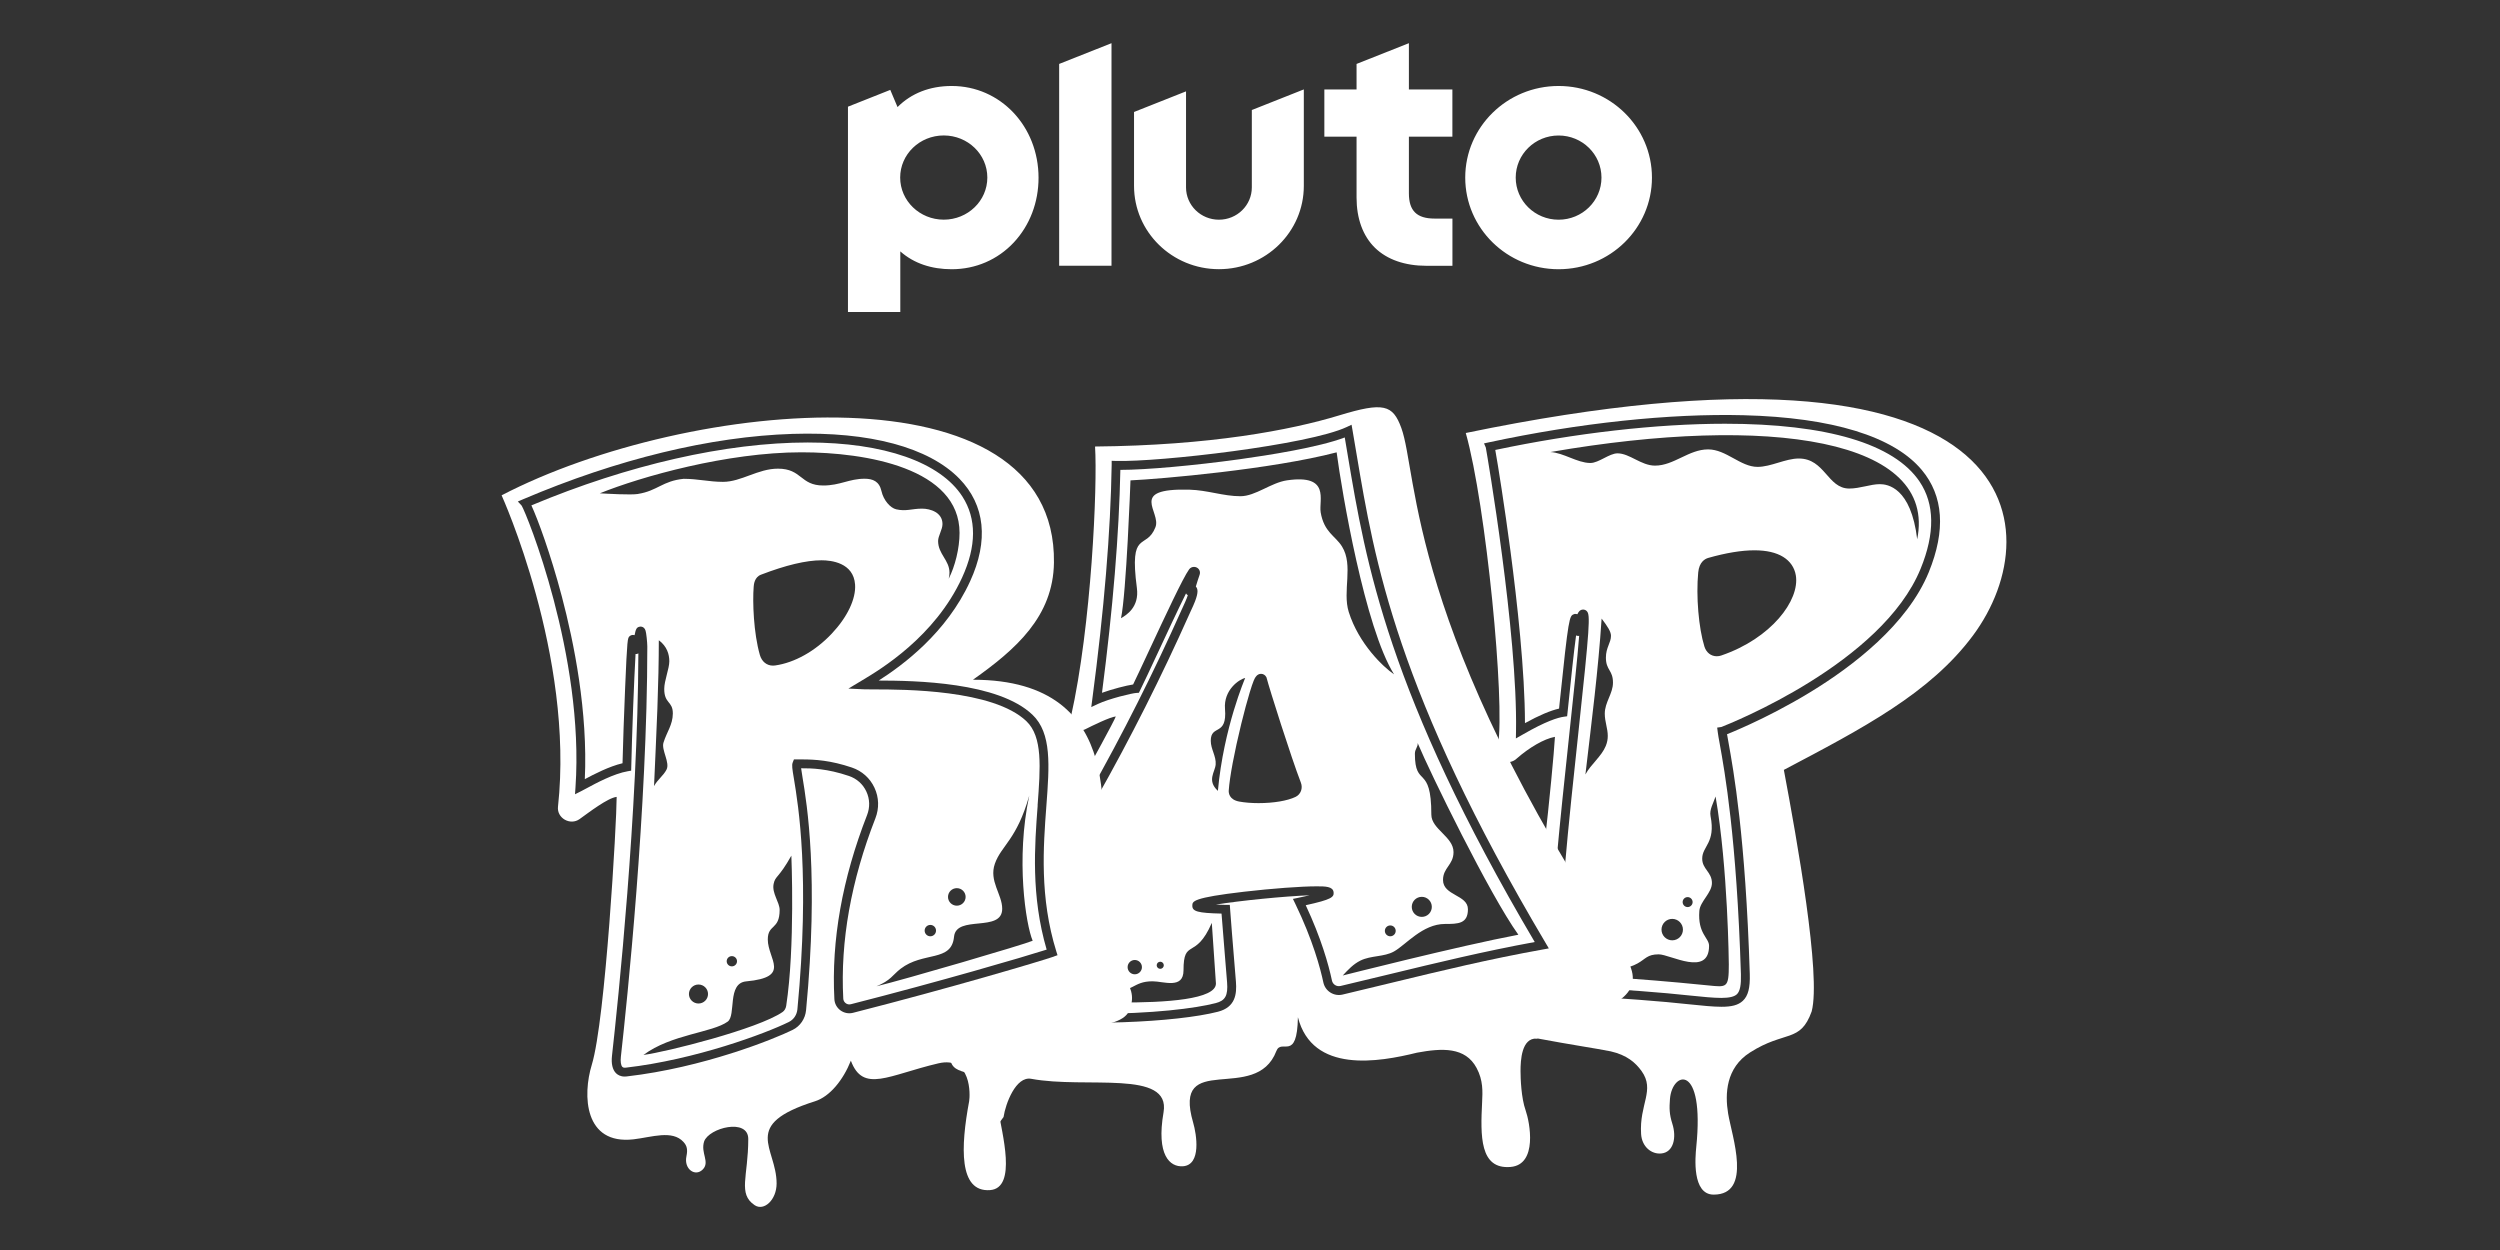 <?xml version="1.0" encoding="utf-8"?>
<svg xmlns="http://www.w3.org/2000/svg" id="Pluto_TV_CHANNELS" data-name="Pluto TV CHANNELS" viewBox="0 0 576 288">
  <rect x="0" y="0" width="576" height="288" fill="#333333" stroke="none"/>
  <defs>
    <style>
      .cls-1 {
        fill: #fff;
        stroke-width: 0px;
      }
    </style>
  </defs>
  <g id="_2024" data-name="2024">
    <g id="Pluto_TV_RAP" data-name="Pluto TV RAP">
      <g id="White">
        <g id="RAP">
          <g id="P">
            <path class="cls-1" d="m337.72,99.78c4.67,16.56,9.08,62.07,7.42,71.86-1.05,4.17,2.66,4.79,4.36,3.09,2.79-2.45,6.21-4.5,8.76-4.96-.18,3.34-1.31,15.36-2.43,24.91-1.74,14.98,3.12,21.97,2.66,23.56-.59,4.84-6.61-.41-7.65,5.31-1.49,8.17-1.9,15.28,3.23,15.68,8.04,1.51,13.55,2.3,17.03,3,3.73.85,5.72,2.6,7.11,4.53,3.18,4.43-.55,7.64-.1,14.53.19,2.97,2.44,4.7,4.66,4.47,2.82-.28,3.56-3.66,2.53-6.87-.7-2.2-.7-3.56-.54-5.69.51-6.42,8.04-8.41,6.06,11.07-.23,2.3-1.02,10.97,4.01,10.97,9,0,4.2-13.43,3.33-18.69-.75-4.54-.5-10.52,5.03-14.05,8.08-5.16,11.6-2.14,14.22-9.47,2.2-8.31-3.37-39.45-6.41-55.65,18.15-9.56,33.73-17.68,43.59-30.98,18.42-24.85,12.41-73.39-116.87-46.64Zm106.69,32.01c-4.94,12.1-17.52,21.7-27.22,27.62-5.46,3.34-10.59,5.89-13.94,7.43-.04.02-3.49,1.61-5.34,2.32.08.47.18,1.05.31,1.76,1.18,6.54,3.95,21.87,4.93,53.48.1,3.2-.38,5.05-1.6,6.19-1.09,1.02-2.63,1.37-4.92,1.37-1.94,0-4.43-.26-7.65-.59-1.49-.15-3.18-.33-5.03-.5-4.66-.42-8.47-.68-11.53-.89-9.61-.65-12.85-.87-14.37-4.49-.54-1.29,2.6-3.01,2.67-7.09.09-4.89-2.78-12.69-2.05-20.69.76-8.43,1.8-18.31,2.95-29.07.9-8.41,1.83-17.02,2.22-22.14-.06.01-.13.02-.2.02-.21,0-.38-.04-.51-.12-.53,3.84-1.19,10.27-1.76,15.78l-.3,2.85-.72.1c-1.42.19-4.22,1.05-9.46,4.08l-1.63.93.03-1.62c.39-22.68-6.65-63.73-6.96-65.41l-.41-.95,1.1-.24c20.82-4.47,41.67-6.69,58.73-6.25,20.37.52,34.56,4.88,41.02,12.6,5.01,5.98,5.56,13.9,1.63,23.54Z"/>
            <path class="cls-1" d="m442.28,110.97c-5.86-8.72-21.37-13.34-44.84-13.34-15.71,0-34.47,2.14-52.93,6.04.62,3.42,2.15,13.06,3.51,23.34,1.54,11.68,3.32,27.74,3.33,39.6,3.23-1.78,5.87-2.9,7.86-3.35l.13-1.29c2.07-19.99,2.25-20.06,3.28-20.45l.19-.07h.22c.15,0,.29.02.41.06l.04-.08c.11-.24.46-.99,1.27-.99.33,0,.66.14.88.4.77.86.69,3.19-1.98,28.03-1.01,9.37-2.25,20.93-3.13,31.14-.58,6.76,2.7,12.92,2.61,17.47-.07,3.61-3.64,6.19-3.2,7.23,1,2.37,3.25,2.61,12.62,3.25,3.07.21,6.9.47,11.58.89,1.85.17,3.55.34,5.05.5,3.11.32,5.57.57,7.41.57s3.04-.28,3.64-.89c.68-.71.95-2.11.88-4.56-.98-31.46-3.73-46.68-4.9-53.18-.21-1.14-.36-1.97-.43-2.56l-.14-1.09.96-.14c2.11-.82,37.04-14.71,45.92-36.48,3.32-8.13,3.24-14.88-.24-20.05Zm-73.25,31.57c1.36,1.8,2.14,2.98,2.14,3.96,0,1.61-1.17,2.66-1.17,5.02,0,2.93,1.63,2.84,1.63,5.76,0,2.53-1.89,4.51-1.89,7.15,0,1.85.69,3.39.69,5.13,0,.72-.12,1.48-.46,2.31-.98,2.4-3.44,4.23-4.69,6.56,1.42-12.1,2.97-24.15,3.73-35.89Zm29.29,79.63c0,5.53-.43,5.3-4.82,4.86-19.62-1.97-24.3-1.71-30.75-2.93,18.16,0,14.08-4.22,19.43-4.22,2.63,0,11.59,5.26,11.59-1.97,0-1.85-2.65-2.78-2.24-8.05.17-2.17,2.9-4.15,2.9-6.41,0-2.54-2.24-3.19-2.24-5.62,0-2.91,3.14-3.6,1.92-9.8-.3-1.5.69-3.05,1.16-4.52,2.87,16.56,3.05,38.63,3.05,38.66Zm-10.57-7.99c0,1.37-1.11,2.47-2.47,2.47s-2.47-1.11-2.47-2.47,1.11-2.47,2.47-2.47,2.47,1.11,2.47,2.47Zm-.07-6.34c0-.64.52-1.15,1.15-1.15s1.15.52,1.15,1.15-.52,1.15-1.15,1.15-1.15-.52-1.15-1.15Zm8.93-56.82c-.35.12-.71.18-1.06.18-1.33,0-2.42-.85-2.85-2.23-1.33-4.27-1.95-11.61-1.43-17.08.23-2.41,1.55-3.13,2.32-3.35,4.09-1.16,7.67-1.75,10.63-1.75h0c2.77,0,4.99.51,6.63,1.52,1.6.99,2.61,2.46,2.91,4.25.96,5.76-5.7,14.54-17.14,18.45Zm45.12-26.72c-1.43-12.03-6.87-12.75-8.62-12.75-2.15,0-4.56,1.01-7.04,1.01-5.01,0-5.6-6.92-11.63-6.92-3.06,0-6.42,1.93-9.5,1.93-3.94,0-7.21-4.03-11.39-4.03-4.46,0-7.88,3.74-12.23,3.74-3.21,0-5.84-2.83-8.65-2.83-1.87,0-4.34,2.22-6.22,2.22-.04,0-.08,0-.12,0-2.98-.05-6.08-2.35-9.12-2.52,50.42-8.73,89.22-3.06,84.5,20.16Z"/>
          </g>
          <g id="A">
            <path class="cls-1" d="m250.91,182.86c3.87-6.85,7.63-13.89,11.17-20.93,3.53-7,6.95-14.22,10.17-21.44.12-.28.25-.55.38-.83.29-.64.57-1.23.81-1.86.1-.25.17-.47.23-.66-.17-.09-.31-.24-.41-.42-1.91,3.84-4.49,9.37-6.57,13.84-1.69,3.63-3.15,6.77-4.05,8.57l-.24.49-.54.03c-1.07.05-6.34,1.34-8.9,2.54l-1.53.72.22-1.68c2.73-20.58,4.24-38.79,4.48-54.12v-.94s.95.03.95.03c9.99.29,44.46-3.69,53.22-7.82l1.1-.52.21,1.2c.32,1.86.64,3.74.96,5.67,4.09,24.35,9.18,54.65,43.6,112.63l.68,1.15-1.31.24c-12.39,2.22-23.35,4.88-34.95,7.69-3.63.88-7.39,1.79-11.26,2.71-.97.23-1.97.06-2.81-.47-.84-.53-1.41-1.36-1.62-2.33-.67-3.16-2.4-9.73-6.49-18.17l-.52-1.07,1.16-.24c1.06-.22,1.95-.42,2.69-.59-5.71.2-16.06,1.23-21.61,2.14.67.03,1.45.05,2.37.07h.85s.06.86.06.86c.27,3.7.62,7.94.9,11.34.18,2.19.34,4.12.45,5.51.22,2.83-.11,5.87-4.16,6.91-4.71,1.21-12.85,2.11-21.77,2.41-2.04.07-4.4.12-7.02.12-7.39,0-16.94-.37-27.72-1.66-1.96-.23-2.96-1.07-2.99-2.5v-.19s.07-.18.07-.18l-1.23.3c-1.43,3.6-2.15,7.41-1.41,11.34.08.43.15.87.3,1.28.04.12.11.23.19.35.94,4.55,9.27.61,7.79,9.49-.23,1.38.44,9.49,4.41,3.49.45-3.06,2.84-9.46,6.37-8.8,12.65,2.36,32.22-2.24,30.49,7.73-1.71,9.88,1.47,12.63,4.47,12.42,4.28-.3,3.15-7.33,2.35-10.07-4.91-16.85,14.44-4.08,19.17-16.47,1.16-3.03,4.79,2.65,4.97-7.8,3.34,13.02,18.63,10.35,27.43,8.17,5.79-1.07,11.13-1.36,13.74,3.53,1.53,2.86,1.39,5.43,1.27,7.87-.38,7.72-.6,15.52,6.54,14.93,6.33-.52,4.45-10.32,3.48-13.05-1.01-2.84-1.17-7.3-1.17-9.04,0-2.45.22-7.68,3.75-7.49.65-.22,7.86-3.97,8.5-4.18,9.65-3.3,17.42-6.4,11.64-15.06-50.06-74.96-47.47-110.84-51.36-121.46-1.96-5.35-4.08-6-14.29-2.89-11.23,3.42-29.82,6.94-56.27,7.18.58,9.05-.83,41.27-5.57,62.32-.58,2.59,2.03,3.48,3.28,2.84,1.55-.79,5.76-2.85,7.07-2.97-.25.87-6.38,11.99-6.6,12.38l.44,5.46Z"/>
            <path class="cls-1" d="m310.55,105.07c-.25-1.47-.48-2.88-.72-4.28-5.95,2.27-17.57,4.1-24.29,5.03-10.56,1.46-21.55,2.44-27.35,2.44-.02,0-.04,0-.06,0-.29,14.7-1.71,31.96-4.23,51.36,2.4-.86,5.55-1.67,7.17-1.92.9-1.84,2.23-4.71,3.76-7.99,3.63-7.78,7.74-16.6,9.14-18.53.26-.36.68-.57,1.13-.57s.89.22,1.14.59c.25.36.3.81.15,1.23-.28.78-.61,1.83-.87,2.71.04.05.08.1.12.15.3.44.5,1.17-.31,3.27-.26.68-.57,1.34-.86,1.97-.12.27-.25.54-.37.81-3.23,7.25-6.67,14.49-10.21,21.52-3.56,7.06-7.33,14.13-11.22,21.01-3.37,5.98-6.93,11.98-10.59,17.89,0,9.89,3.6,19.15,3.6,19.15l-20.07,6.02c-.89,1.46-1.75,3.02-2.45,4.65.09.12.35.27,1.15.36,9.12,1.09,18.36,1.65,27.45,1.65,13.81,0,23.68-1.27,28.32-2.47,2.23-.57,2.87-1.74,2.64-4.78-.11-1.39-.26-3.3-.45-5.51-.25-3.1-.57-6.89-.83-10.34-5.52-.13-6.74-.5-6.73-1.82,0-1.02.02-1.83,11.94-3.22,6.39-.74,13.11-1.24,16.71-1.24,1.93,0,3.76,0,3.9,1.37.11,1.11-.41,1.66-6.42,2.98,3.55,7.59,5.24,13.59,6.04,17.36.16.75.82,1.29,1.59,1.29.13,0,.25-.01.38-.04,3.86-.91,7.62-1.82,11.25-2.7,11.14-2.7,21.69-5.26,33.5-7.43-33.88-57.41-38.96-87.63-43.05-111.95Zm-43.23,116.51c.46,0,.82.37.82.82s-.37.82-.82.82-.82-.37-.82-.82.37-.82.82-.82Zm-5.87-.4c.91,0,1.65.74,1.65,1.65s-.74,1.65-1.65,1.65-1.65-.74-1.65-1.65.74-1.65,1.65-1.65Zm17.75-8.53s.95,13.92.95,13.96c0,7.24-45.23,3.32-46.09,3.2.04,0,11.61-1.08,20.75-1.08,6.51,0,6.05-2.64,10.75-2.64,2.51,0,7.12,1.88,7.12-2.52,0-7.51,2.75-2.25,6.51-10.92Zm48.38-6.02c1.27,0,2.31,1.03,2.31,2.31s-1.03,2.31-2.31,2.31-2.31-1.03-2.31-2.31,1.03-2.31,2.31-2.31Zm-6.01,7.84c0,.69-.56,1.25-1.25,1.25s-1.25-.56-1.25-1.25.56-1.25,1.25-1.25,1.25.56,1.25,1.25Zm-41.48-38.34c.14-1.9-1.13-3.53-1.13-5.45,0-3.88,3.81-.91,3.28-7.35-.36-4.39,3.32-6.86,4.65-7.12,0,.03-4.95,11.43-6.29,26.01-2.6-2.42-.64-4.34-.51-6.09Zm18.41,7.47c-1.86.9-5.06,1.44-8.54,1.44-1.64,0-3.18-.13-4.45-.36-2.36-.44-2.44-2.05-2.41-2.54.21-3.1,1.29-8.85,2.89-15.39.67-2.71,1.35-5.27,1.94-7.2.8-2.65,1.17-3.38,1.45-3.68.28-.39.7-.62,1.16-.62.49,0,.95.27,1.19.71l.07.13.04.14c.55,2.21,5.65,18.32,7.88,24.09.5,1.29-.02,2.7-1.22,3.28Zm5.78-65.59c-.46-2.74,2.3-8.8-7.75-7.34-3.71.54-7.28,3.66-10.73,3.66-3.97,0-7.56-1.4-11.79-1.51-14.24-.37-6.39,5.08-7.8,8.66-2.14,5.43-6.09.24-4.27,14.02.58,4.42-2.44,6.22-3.66,6.94,1.22-5.71,2.18-31.41,2.18-31.76,6.97-.32,32.53-2.54,47.5-6.46,1.19,9.01,6.51,40.45,13.23,51.15-2.5-1.69-8.14-7.05-10.44-14.37-1.5-4.8,1.14-10.73-1.55-15.08-1.53-2.48-4.14-3.23-4.93-7.93Zm5.1,106.73c1.24-1.33,2.42-2.61,4.06-3.42,2.44-1.21,5.43-.81,7.73-2.1,2.75-1.54,6.59-6.34,11.73-6.34,3.04,0,5.31-.03,5.31-3.39s-5.74-3.1-5.74-6.75c0-2.84,2.42-3.46,2.42-6.42,0-3.53-5.11-5.28-5.11-8.63,0-11.76-3.79-6-3.79-14.03,0-1.12.73-1.51.64-2.46,2.89,6.9,16.59,34.95,23.2,44.16-13.82,2.61-40.36,9.38-40.45,9.39Z"/>
          </g>
          <g id="R">
            <path class="cls-1" d="m253.97,202.37c-.61-11.77,6.71-45.76-29.8-45.76,9.91-7.01,18.48-14.55,18.66-26.97.66-45.93-84.21-37.89-127.26-15.52,0,0,16.79,36.99,12.99,71.75-.29,2.62,2.81,4.39,4.97,2.85,2.14-1.53,6.51-4.9,8.55-5.12,0,5.81-2.58,51.41-5.73,61.72-2.15,7.03-1.77,18.48,9.61,17.18,4.15-.48,8.93-2.23,11.51.6.82.9,1.01,1.75.68,3.33-.61,2.91,2.01,4.77,3.75,3.03s-.53-3.78.33-6.47c1.1-3.14,10.17-5.46,10.17-.57,0,8.68-2.46,12.6,1.47,15.25,2.14,1.44,5.06-1.2,5.06-5,0-8.33-8.4-13.49,8.85-18.94,3.42-1.08,6.51-4.93,8.26-9.35,2.81,7.54,8.68,3.31,20.13.62,7.72-1.82,7.37,7.35,7.12,8.73-1.96,10.52-2.42,20.99,4.81,20.47,6.36-.46,2.66-13.35,1.94-18.32-.86-5.92,3.52-13.13,6.08-16.01,3.79-4.25,21.75-1.38,24.06-7.04,2.91-7.16-4.96-6.6-6.19-30.45Zm-11.15,18.02c-2.95,1.04-24.07,7.3-46.28,12.96-1.01.26-2.06.05-2.9-.56-.84-.62-1.35-1.56-1.4-2.6-.72-13.5,1.82-27.76,7.53-42.39.7-1.79.64-3.72-.16-5.43-.79-1.71-2.22-2.98-4.02-3.59-5.02-1.7-8.58-1.78-11.01-1.77.07.53.19,1.29.32,2.09,1.03,6.23,3.76,22.78.82,53.64-.19,1.98-1.35,3.69-3.1,4.55-4.33,2.14-20.63,8.7-38.23,10.72-.16.02-.31.03-.46.03-1,0-1.63-.41-2-.77-.81-.81-1.13-2.2-.93-4.01,1.41-12.59,5.95-56.06,6.08-92.72-.08.05-.16.08-.26.11-.13.04-.26.05-.39.03-.34,5.84-.83,18.71-.99,26.12l-.02.76-.75.13c-3.28.56-7.37,2.77-9.57,3.96-.48.26-.88.47-1.17.62l-1.45.73.11-1.62c2.08-30.2-11.32-63.22-12.41-64.89l-.87-.94,1.21-.52c21.73-9.25,43.19-14.46,62.06-15.06,17.77-.57,31.43,3.1,38.47,10.33,5.91,6.08,6.77,14.24,2.47,23.62-5.44,11.88-15.43,19.28-21.07,22.88,8.36.02,27.55.33,35.44,7.89,4.45,4.26,3.89,11.66,3.19,21.03-.7,9.37-1.58,21.02,2.3,33.51l.27.85-.84.3Z"/>
            <path class="cls-1" d="m239.06,185.58c.66-8.83,1.19-15.81-2.57-19.41-7.63-7.31-28.26-7.32-35.04-7.33-1.05,0-1.81,0-2.29-.02l-3.69-.17,3.17-1.9c4.15-2.48,16.77-10.03,23.03-23.68,3.33-7.27,3.35-13.54.08-18.65-5.09-7.93-18.08-12.47-35.64-12.47-18.8,0-41.38,5.14-63.68,14.49,1.44,3.09,4.4,11.09,7.01,20.96,2.85,10.8,6.02,26.68,5.3,42.12,2.18-1.17,5.59-2.93,8.69-3.67.11-4.52.34-11.25.59-17.16.49-11.64.57-11.71,1.06-12.12.21-.18.48-.28.76-.28.14,0,.26.02.37.05.26-1.36.45-1.83,1.18-1.95l.09-.02h.12c.31,0,.6.12.81.35.27.28.41.57.59,2.24.07.69.15,1.6.14,2,0,37.09-4.66,81.72-6.09,94.51-.12,1.09,0,1.96.32,2.32.09.1.23.21.58.21.07,0,.15,0,.23-.01,16.02-1.84,32.22-7.88,37.56-10.52,1.12-.55,1.85-1.64,1.98-2.92,2.92-30.6.22-46.96-.8-53.12-.39-2.34-.52-3.13-.28-3.75l.28-.71h.76c.17,0,.35,0,.54,0,.2,0,.41,0,.63,0,2.91,0,6.55.22,11.42,1.87,2.33.79,4.18,2.44,5.21,4.66,1.04,2.23,1.11,4.73.21,7.04-5.61,14.36-8.1,28.33-7.4,41.54.04.75.66,1.34,1.41,1.34.12,0,.24-.02.35-.05,20.43-5.21,39.89-10.91,45.1-12.58-3.64-12.45-2.77-23.94-2.07-33.22Zm-92.05-71.77c-1.7.27-7.16-.06-8.81-.15,9.55-3.86,29.36-9.45,46.44-9.45,14.96,0,36.44,3.67,36.44,18.57,0,3.57-1.04,7.71-2.5,10.57.13-.52.18-.99.18-1.42,0-2.86-2.62-4.27-2.62-7.28,0-1.19,1.01-2.62,1.01-3.91,0-2.65-2.76-3.55-4.7-3.55-2.37,0-3.67.68-5.95.16-1.37-.31-2.94-2.09-3.41-4.2-.51-2.28-2.02-2.85-3.89-2.85-3.55,0-5.65,1.56-9.52,1.56-5.33,0-4.89-3.88-10.44-3.88-4.62,0-8.45,3.04-12.66,3.04-3.23,0-5.76-.7-9.06-.7-4.86.48-6.05,2.77-10.51,3.48Zm22.8,107.66c0,.65-.53,1.18-1.19,1.18s-1.19-.53-1.19-1.18.53-1.18,1.19-1.18,1.19.53,1.19,1.18Zm-6.68,7.55c0,1.21-.99,2.19-2.2,2.19s-2.2-.98-2.2-2.19.99-2.19,2.2-2.19,2.2.98,2.2,2.19Zm-9.55-51.72c-.79,1.5-2.03,2.25-2.89,3.82.23-5.2.53-11.56.77-17.84.21-5.62.33-11.12.33-15.77,1.91,1.42,2.42,3.28,2.42,4.86,0,1.68-1.17,4.45-1.17,6.37,0,3.42,1.98,2.78,1.98,5.62,0,.02,0,.03,0,.05-.03,2.63-1.39,4.21-2.16,6.71-.51,1.67,1.54,4.6.71,6.18Zm27.56,54.45c-.09.56-.37,1.1-.84,1.42-5.68,3.92-26.94,9.24-32.05,9.89,6.39-4.77,15.88-5.12,19.41-7.68,1.99-1.45-.19-8.86,4.26-9.27,10.47-.97,4.98-5.07,4.98-9.66,0-3.57,2.73-2.13,2.73-6.81,0-1.77-1.82-3.83-1.39-5.97.39-1.93,1.1-1.2,4.09-6.53,0,.03.89,21.05-1.19,34.61Zm-2.52-78.43c-.17.02-.35.04-.51.04-1.46,0-2.59-.92-3.04-2.47-1.45-5.06-1.7-12.23-1.42-15.71.04-.54.18-2.2,1.68-2.77,5.72-2.2,10.42-3.32,13.96-3.32h0c2.2,0,7.36.54,7.72,5.59.23,3.29-1.79,7.53-5.41,11.35-3.78,4-8.52,6.65-12.98,7.29Zm41.83,51.31c1.12,0,2.03.91,2.03,2.02s-.91,2.02-2.03,2.02-2.03-.91-2.03-2.02.91-2.02,2.03-2.02Zm-6.1,8.47c.72,0,1.31.58,1.31,1.31s-.59,1.31-1.31,1.31-1.31-.58-1.31-1.31.59-1.31,1.31-1.31Zm-12.47,14.17c3.38-1.39,3.77-2.63,5.58-4.04,5.31-4.1,11.78-1.48,12.35-7.4.5-5.16,11.1-.87,11.1-6.45,0-3.34-3.09-6.38-1.69-10.38,1.49-4.22,5.03-5.49,7.93-15.71-3.16,14.63-.79,29.78.78,33.46-1.76.8-29.52,8.94-36.06,10.51Z"/>
          </g>
        </g>
        <g id="Pluto">
          <path class="cls-1" d="m359.1,19.81c-11.88,0-21.51,9.45-21.51,21.11s9.63,21.11,21.51,21.11,21.51-9.45,21.51-21.11-9.63-21.11-21.51-21.11Zm0,30.81c-5.46,0-9.88-4.34-9.88-9.7s4.42-9.7,9.88-9.7,9.88,4.34,9.88,9.7-4.42,9.7-9.88,9.7Zm-34.49-40.67l-12.06,4.78v5.88h-7.42v10.88h7.42v14.03c0,4.86,1.47,8.86,4.24,11.57,2.78,2.71,6.88,4.15,11.86,4.15h5.99v-10.88h-4.12c-4.08,0-5.91-1.79-5.91-5.8v-13.07h10.02v-10.88h-10.02v-10.66Zm-36.19,33.23c0,4.11-3.39,7.44-7.58,7.44s-7.58-3.33-7.58-7.44v-22.13l-11.98,4.75v17.03c0,10.6,8.76,19.19,19.56,19.19s19.56-8.59,19.56-19.19v-22.23l-11.98,4.75v17.82Zm-44.39,18.05h12.06V9.95l-12.06,4.78v46.5Zm-24.75-41.42c-5.04,0-9.31,1.67-12.49,4.86l-1.67-3.96-9.75,3.87v47.31h12.06v-13.97c3.14,2.78,7.2,4.11,11.85,4.11,5.51,0,10.6-2.2,14.32-6.19,3.66-3.93,5.68-9.21,5.68-14.88,0-11.86-8.79-21.15-20-21.15Zm-1.84,30.8c-5.54,0-10.04-4.34-10.04-9.7s4.49-9.7,10.04-9.7,10.04,4.34,10.04,9.7-4.49,9.7-10.04,9.7Z"/>
        </g>
      </g>
    </g>
  </g>
</svg>